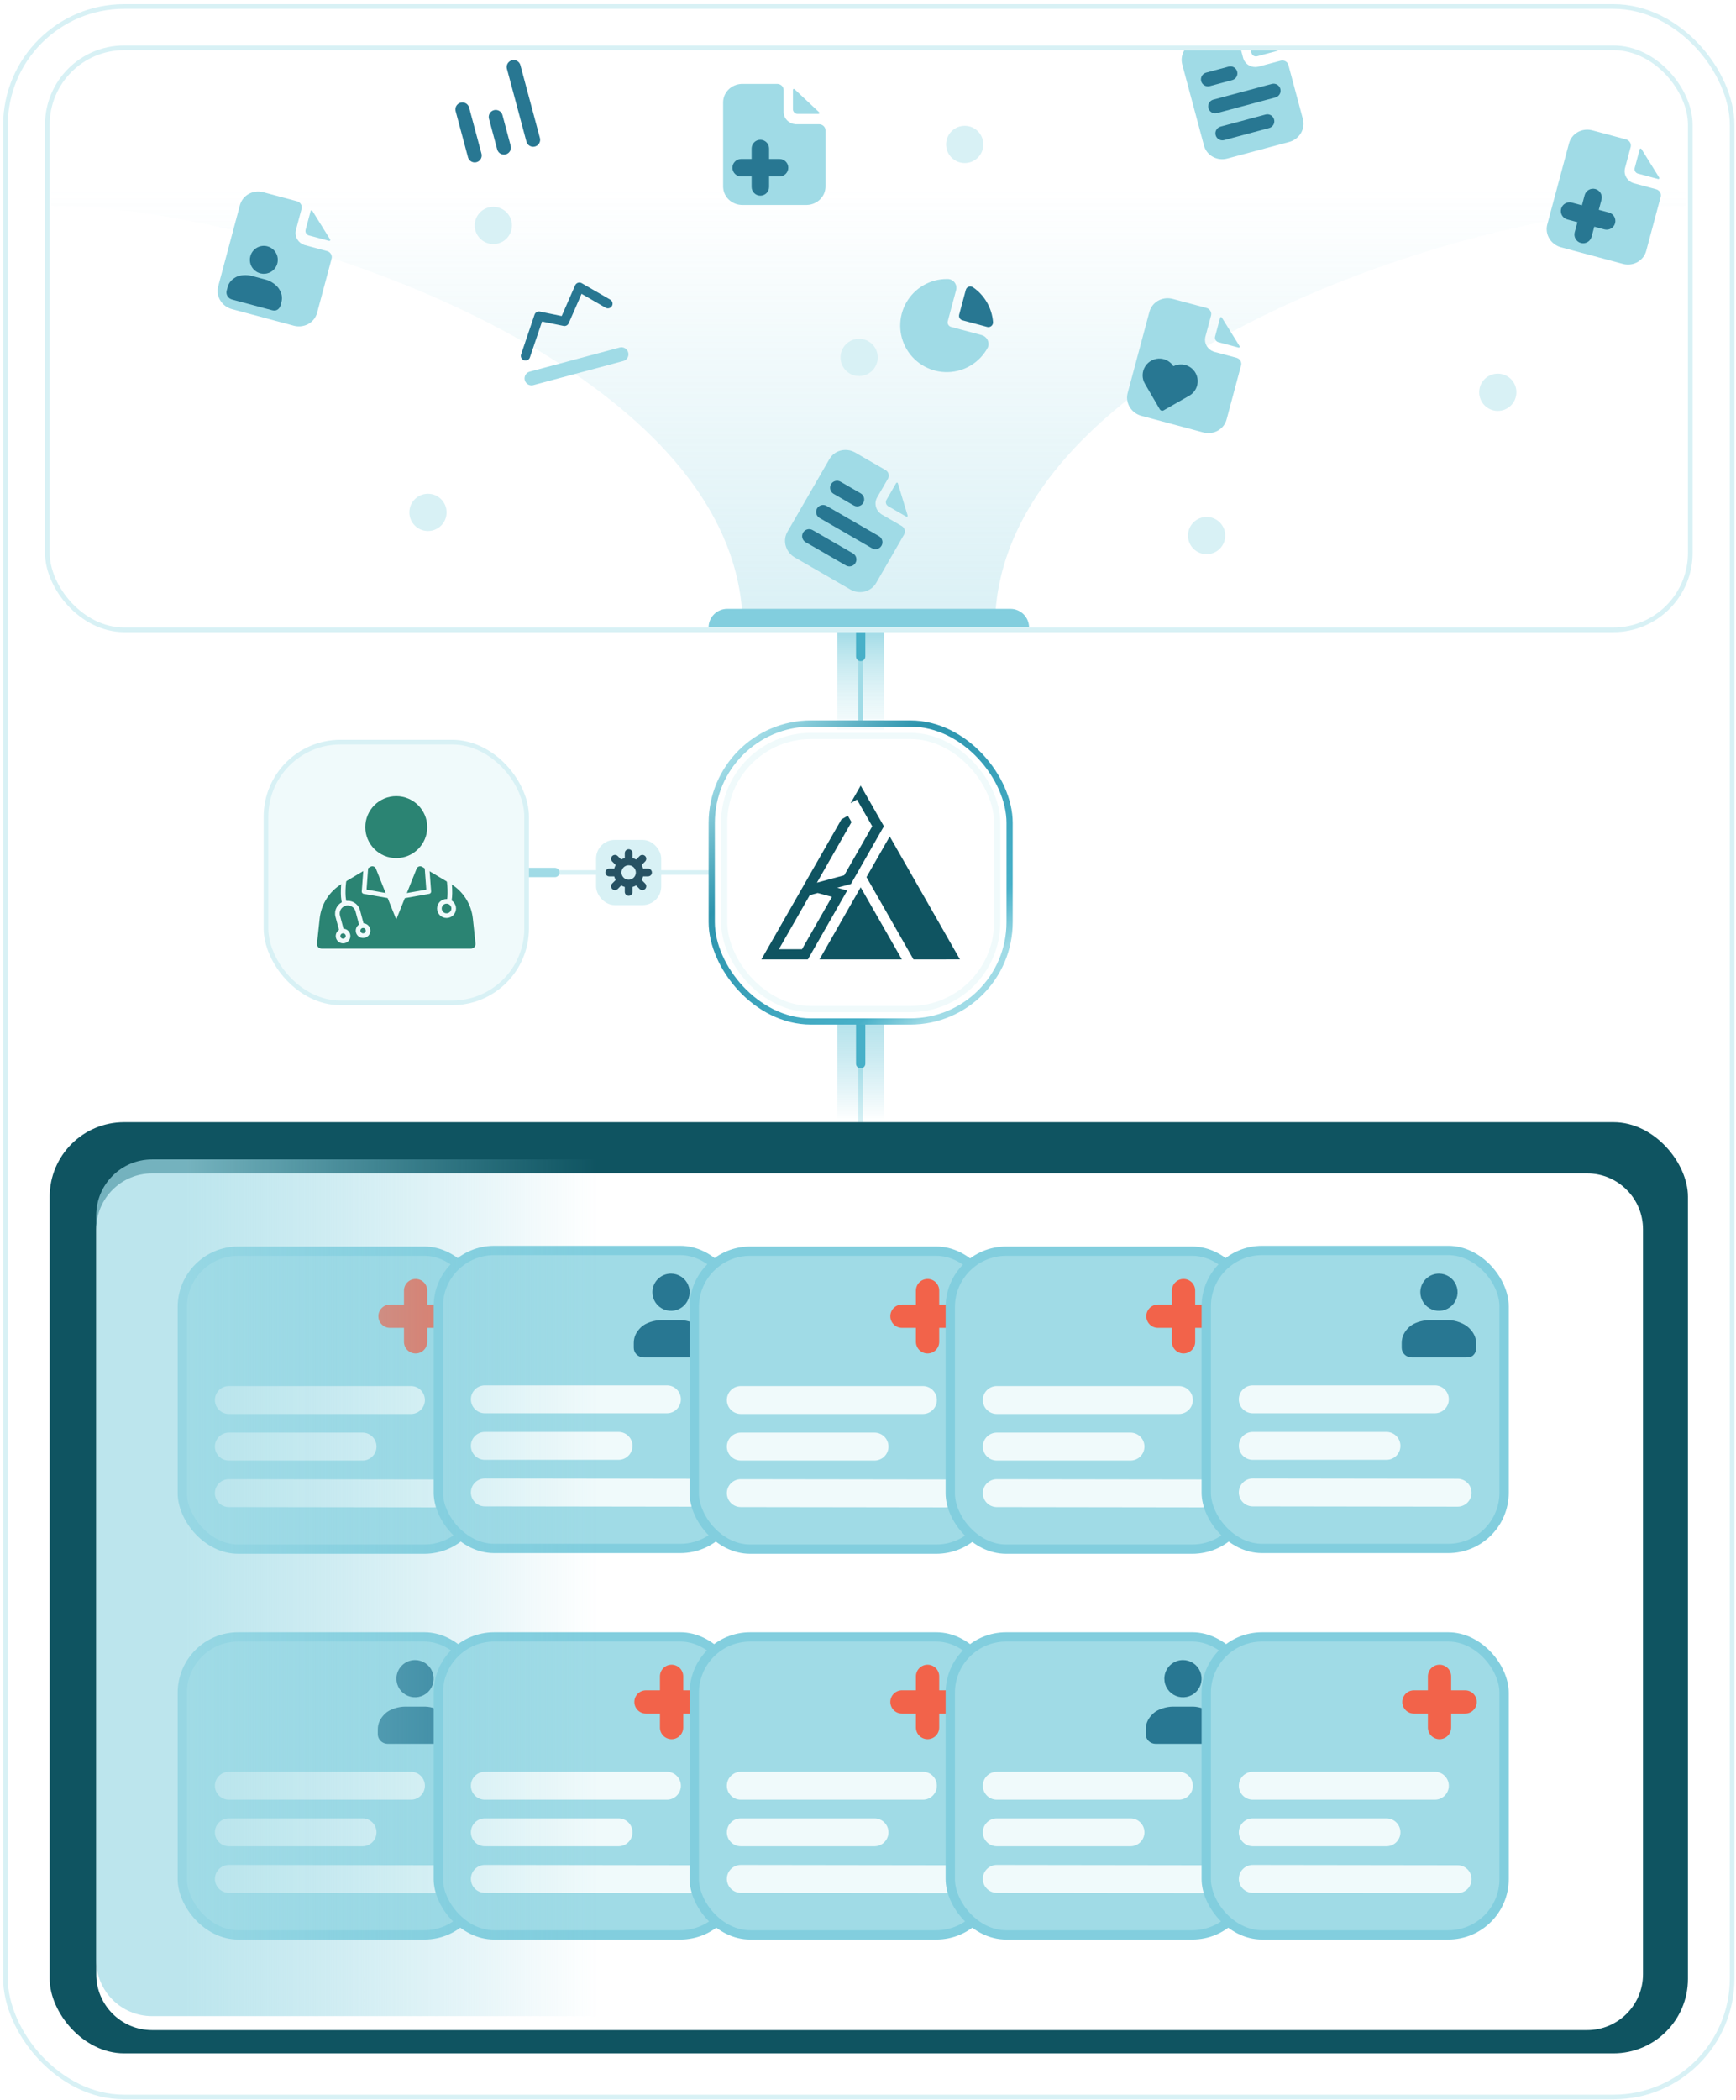 <svg width="373" height="451" viewBox="0 0 373 451" fill="none" xmlns="http://www.w3.org/2000/svg">
<rect x="1.175" y="1.394" width="371" height="449" rx="25.5" fill="white"/>
<rect x="1.175" y="1.394" width="371" height="449" rx="25.5" stroke="#D8F1F5"/>
<path d="M179.925 219.394H189.925V240.68H179.925V219.394Z" fill="url(#paint0_linear_2208_3941)"/>
<path d="M184.925 228.463L184.925 241.058" stroke="url(#paint1_linear_2208_3941)"/>
<path d="M183.925 228.463C183.925 229.016 184.373 229.463 184.925 229.463C185.477 229.463 185.925 229.016 185.925 228.463H184.925H183.925ZM184.925 219.394H183.925V228.463H184.925H185.925V219.394H184.925Z" fill="#48B0C8"/>
<path d="M179.925 135.299H189.925V156.769H179.925V135.299Z" fill="url(#paint2_linear_2208_3941)"/>
<path d="M184.925 155.702L184.925 136.71" stroke="#A0DBE6"/>
<path d="M183.925 140.993C183.925 141.545 184.373 141.993 184.925 141.993C185.477 141.993 185.925 141.545 185.925 140.993H184.925H183.925ZM184.925 135.299H183.925V140.993H184.925H185.925V135.299H184.925Z" fill="#48B0C8"/>
<path d="M113.227 187.394H152.925" stroke="#D8F1F5" stroke-linejoin="round"/>
<path d="M119.227 188.394C119.779 188.394 120.227 187.946 120.227 187.394C120.227 186.842 119.779 186.394 119.227 186.394V187.394V188.394ZM113.227 187.394V188.394H119.227V187.394V186.394H113.227V187.394Z" fill="#A0DBE6"/>
<rect x="128.075" y="180.394" width="14" height="14" rx="4" fill="#D8F1F5"/>
<path fill-rule="evenodd" clip-rule="evenodd" d="M135.076 182.394C135.536 182.395 135.91 182.768 135.91 183.227V184.293C136.179 184.365 136.437 184.473 136.678 184.612L137.432 183.858C137.757 183.533 138.286 183.534 138.612 183.859C138.936 184.184 138.937 184.712 138.612 185.037L137.858 185.791C137.997 186.033 138.103 186.291 138.175 186.56H139.243C139.703 186.56 140.075 186.936 140.075 187.395C140.074 187.855 139.701 188.227 139.242 188.227H138.177C138.105 188.497 137.997 188.754 137.858 188.996L138.612 189.751C138.937 190.076 138.937 190.605 138.612 190.931C138.286 191.255 137.759 191.255 137.433 190.931L136.678 190.175C136.436 190.314 136.179 190.422 135.91 190.494V191.561C135.91 192.021 135.536 192.394 135.076 192.394C134.616 192.394 134.242 192.021 134.242 191.561V190.494C133.972 190.422 133.714 190.315 133.472 190.175L132.72 190.931C132.395 191.255 131.867 191.255 131.541 190.931C131.216 190.605 131.215 190.076 131.54 189.751L132.293 188.996C132.154 188.754 132.047 188.497 131.975 188.227H130.909C130.449 188.227 130.076 187.854 130.075 187.394C130.076 186.934 130.45 186.56 130.91 186.56H131.975C132.047 186.29 132.155 186.033 132.294 185.791L131.54 185.037C131.215 184.712 131.215 184.184 131.54 183.859C131.865 183.534 132.394 183.533 132.72 183.858L133.472 184.612C133.714 184.472 133.972 184.365 134.242 184.293V183.227C134.242 182.767 134.616 182.394 135.076 182.394ZM135.075 185.847C134.665 185.847 134.272 186.01 133.981 186.3C133.691 186.591 133.528 186.984 133.528 187.394C133.528 187.804 133.691 188.198 133.981 188.488C134.272 188.778 134.665 188.941 135.075 188.941C135.486 188.941 135.879 188.778 136.169 188.488C136.459 188.198 136.623 187.805 136.623 187.394C136.623 186.984 136.459 186.591 136.169 186.3C135.879 186.01 135.485 185.847 135.075 185.847Z" fill="#275263"/>
<g clip-path="url(#clip0_2208_3941)">
<rect x="10.675" y="241.019" width="352" height="200" rx="16" fill="#0F5461"/>
<g filter="url(#filter0_d_2208_3941)">
<path d="M20.675 261.019C20.675 254.392 26.047 249.019 32.675 249.019H341.019C347.646 249.019 353.019 254.392 353.019 261.019V421.019C353.019 427.647 347.646 433.019 341.019 433.019H32.675C26.047 433.019 20.675 427.647 20.675 421.019V261.019Z" fill="white"/>
</g>
<rect x="39.175" y="268.722" width="64" height="64" rx="12" fill="#A0DBE6"/>
<rect x="39.175" y="268.722" width="64" height="64" rx="12" stroke="#82CEDE" stroke-width="2"/>
<path d="M89.298 274.692C90.679 274.692 91.798 275.811 91.798 277.192V280.192H94.798C96.179 280.192 97.298 281.311 97.298 282.692C97.298 284.072 96.179 285.192 94.798 285.192H91.798V288.192C91.798 289.572 90.679 290.692 89.298 290.692C87.917 290.692 86.798 289.572 86.798 288.192V285.192H83.798C82.417 285.192 81.298 284.072 81.298 282.692C81.298 281.311 82.417 280.192 83.798 280.192H86.798V277.192C86.798 275.811 87.917 274.692 89.298 274.692Z" fill="#F2634A"/>
<path d="M88.297 297.692C89.954 297.692 91.297 299.035 91.297 300.692C91.297 302.349 89.954 303.692 88.297 303.692L49.175 303.692C47.518 303.692 46.175 302.349 46.175 300.692C46.175 299.035 47.518 297.692 49.175 297.692L88.297 297.692Z" fill="#F0FAFB"/>
<path d="M77.898 307.692C79.555 307.692 80.898 309.035 80.898 310.692C80.898 312.349 79.555 313.692 77.898 313.692L49.175 313.692C47.518 313.692 46.175 312.348 46.175 310.692C46.175 309.035 47.518 307.692 49.175 307.692L77.898 307.692Z" fill="#F0FAFB"/>
<path d="M93.181 317.753C94.838 317.753 96.181 319.096 96.181 320.753C96.181 322.41 94.838 323.753 93.181 323.753L49.175 323.692C47.518 323.692 46.175 322.348 46.175 320.692C46.175 319.035 47.518 317.692 49.175 317.692L93.181 317.753Z" fill="#F0FAFB"/>
<rect x="94.175" y="268.573" width="64" height="64" rx="12" fill="#A0DBE6"/>
<rect x="94.175" y="268.573" width="64" height="64" rx="12" stroke="#82CEDE" stroke-width="2"/>
<path d="M146.308 283.542C147.722 283.542 149.612 284.225 150.612 285.193C151.612 286.16 152.175 287.215 152.175 288.583V289.616C152.175 290.164 151.95 290.688 151.55 291.075C151.15 291.462 150.608 291.542 150.042 291.542H138.308C137.742 291.542 137.2 291.324 136.8 290.937C136.4 290.55 136.175 290.025 136.175 289.478V288.444C136.175 287.076 136.737 286.022 137.737 285.054C138.738 284.086 140.628 283.542 142.042 283.542H146.308Z" fill="#287792"/>
<path d="M144.175 273.542C144.966 273.542 145.74 273.776 146.397 274.216C147.055 274.655 147.567 275.28 147.87 276.011C148.173 276.742 148.253 277.547 148.099 278.323C147.944 279.099 147.562 279.811 147.003 280.37C146.444 280.929 145.732 281.312 144.956 281.466C144.18 281.62 143.374 281.54 142.644 281.237C141.913 280.935 141.288 280.422 140.849 279.765C140.409 279.107 140.175 278.333 140.175 277.542L140.179 277.368C140.224 276.339 140.665 275.366 141.409 274.653C142.154 273.941 143.144 273.542 144.175 273.542Z" fill="#287792"/>
<path d="M143.297 297.542C144.954 297.542 146.297 298.885 146.297 300.542C146.297 302.199 144.954 303.542 143.297 303.542L104.175 303.542C102.518 303.542 101.174 302.199 101.174 300.542C101.174 298.885 102.518 297.542 104.175 297.542L143.297 297.542Z" fill="#F0FAFB"/>
<path d="M132.898 307.542C134.555 307.542 135.898 308.885 135.898 310.542C135.898 312.199 134.555 313.542 132.898 313.542L104.175 313.542C102.518 313.542 101.175 312.199 101.175 310.542C101.175 308.885 102.518 307.542 104.175 307.542L132.898 307.542Z" fill="#F0FAFB"/>
<path d="M148.181 317.603C149.838 317.603 151.181 318.947 151.181 320.603C151.181 322.26 149.838 323.603 148.181 323.603L104.175 323.542C102.518 323.542 101.175 322.199 101.175 320.542C101.175 318.885 102.518 317.542 104.175 317.542L148.181 317.603Z" fill="#F0FAFB"/>
<rect x="149.175" y="268.722" width="64" height="64" rx="12" fill="#A0DBE6"/>
<rect x="149.175" y="268.722" width="64" height="64" rx="12" stroke="#82CEDE" stroke-width="2"/>
<path d="M199.298 274.692C200.679 274.692 201.798 275.811 201.798 277.192V280.192H204.798C206.179 280.192 207.298 281.311 207.298 282.692C207.298 284.072 206.179 285.192 204.798 285.192H201.798V288.192C201.798 289.572 200.679 290.692 199.298 290.692C197.917 290.692 196.798 289.572 196.798 288.192V285.192H193.798C192.417 285.192 191.298 284.072 191.298 282.692C191.298 281.311 192.417 280.192 193.798 280.192H196.798V277.192C196.798 275.811 197.917 274.692 199.298 274.692Z" fill="#F2634A"/>
<path d="M198.297 297.692C199.954 297.692 201.297 299.035 201.297 300.692C201.297 302.349 199.954 303.692 198.297 303.692L159.175 303.692C157.518 303.692 156.174 302.349 156.174 300.692C156.174 299.035 157.518 297.692 159.175 297.692L198.297 297.692Z" fill="#F0FAFB"/>
<path d="M187.898 307.692C189.555 307.692 190.898 309.035 190.898 310.692C190.898 312.349 189.555 313.692 187.898 313.692L159.175 313.692C157.518 313.692 156.175 312.348 156.175 310.692C156.175 309.035 157.518 307.692 159.175 307.692L187.898 307.692Z" fill="#F0FAFB"/>
<path d="M203.181 317.753C204.838 317.753 206.181 319.096 206.181 320.753C206.181 322.41 204.838 323.753 203.181 323.753L159.175 323.692C157.518 323.692 156.175 322.348 156.175 320.692C156.175 319.035 157.518 317.692 159.175 317.692L203.181 317.753Z" fill="#F0FAFB"/>
<g clip-path="url(#clip1_2208_3941)">
<rect x="204.175" y="268.722" width="64" height="64" rx="12" fill="#A0DBE6"/>
<path d="M254.298 274.692C255.679 274.692 256.798 275.811 256.798 277.192V280.192H259.798C261.179 280.192 262.298 281.311 262.298 282.692C262.298 284.072 261.179 285.192 259.798 285.192H256.798V288.192C256.798 289.572 255.679 290.692 254.298 290.692C252.917 290.692 251.798 289.572 251.798 288.192V285.192H248.798C247.417 285.192 246.298 284.072 246.298 282.692C246.298 281.311 247.417 280.192 248.798 280.192H251.798V277.192C251.798 275.811 252.917 274.692 254.298 274.692Z" fill="#F2634A"/>
<path d="M253.297 297.692C254.954 297.692 256.297 299.035 256.297 300.692C256.297 302.349 254.954 303.692 253.297 303.692L214.175 303.692C212.518 303.692 211.174 302.349 211.174 300.692C211.174 299.035 212.518 297.692 214.175 297.692L253.297 297.692Z" fill="#F0FAFB"/>
<path d="M242.898 307.692C244.555 307.692 245.898 309.035 245.898 310.692C245.898 312.349 244.555 313.692 242.898 313.692L214.175 313.692C212.518 313.692 211.175 312.348 211.175 310.692C211.175 309.035 212.518 307.692 214.175 307.692L242.898 307.692Z" fill="#F0FAFB"/>
<path d="M258.181 317.753C259.838 317.753 261.181 319.096 261.181 320.753C261.181 322.41 259.838 323.753 258.181 323.753L214.175 323.692C212.518 323.692 211.175 322.348 211.175 320.692C211.175 319.035 212.518 317.692 214.175 317.692L258.181 317.753Z" fill="#F0FAFB"/>
</g>
<rect x="204.175" y="268.722" width="64" height="64" rx="12" stroke="#82CEDE" stroke-width="2"/>
<rect x="259.175" y="268.573" width="64" height="64" rx="12" fill="#A0DBE6"/>
<rect x="259.175" y="268.573" width="64" height="64" rx="12" stroke="#82CEDE" stroke-width="2"/>
<path d="M311.308 283.542C312.722 283.542 314.612 284.225 315.612 285.193C316.612 286.16 317.175 287.215 317.175 288.583V289.616C317.175 290.164 316.95 290.688 316.55 291.075C316.15 291.462 315.608 291.542 315.042 291.542H303.308C302.742 291.542 302.2 291.324 301.8 290.937C301.4 290.55 301.175 290.025 301.175 289.478V288.444C301.175 287.076 301.737 286.022 302.737 285.054C303.738 284.086 305.628 283.542 307.042 283.542H311.308Z" fill="#287792"/>
<path d="M309.175 273.542C309.966 273.542 310.74 273.776 311.397 274.216C312.055 274.655 312.567 275.28 312.87 276.011C313.173 276.742 313.253 277.547 313.099 278.323C312.944 279.099 312.562 279.811 312.003 280.37C311.444 280.929 310.732 281.312 309.956 281.466C309.18 281.62 308.374 281.54 307.644 281.237C306.913 280.935 306.288 280.422 305.849 279.765C305.409 279.107 305.175 278.333 305.175 277.542L305.179 277.368C305.224 276.339 305.665 275.366 306.409 274.653C307.154 273.941 308.144 273.542 309.175 273.542Z" fill="#287792"/>
<path d="M308.297 297.542C309.954 297.542 311.297 298.885 311.297 300.542C311.297 302.199 309.954 303.542 308.297 303.542L269.175 303.542C267.518 303.542 266.174 302.199 266.174 300.542C266.174 298.885 267.518 297.542 269.175 297.542L308.297 297.542Z" fill="#F0FAFB"/>
<path d="M297.898 307.542C299.555 307.542 300.898 308.885 300.898 310.542C300.898 312.199 299.555 313.542 297.898 313.542L269.175 313.542C267.518 313.542 266.175 312.199 266.175 310.542C266.175 308.885 267.518 307.542 269.175 307.542L297.898 307.542Z" fill="#F0FAFB"/>
<path d="M313.181 317.603C314.838 317.603 316.181 318.947 316.181 320.603C316.181 322.26 314.838 323.603 313.181 323.603L269.175 323.542C267.518 323.542 266.175 322.199 266.175 320.542C266.175 318.885 267.518 317.542 269.175 317.542L313.181 317.603Z" fill="#F0FAFB"/>
<rect x="39.175" y="351.573" width="64" height="64" rx="12" fill="#A0DBE6"/>
<rect x="39.175" y="351.573" width="64" height="64" rx="12" stroke="#82CEDE" stroke-width="2"/>
<path d="M91.308 366.542C92.722 366.542 94.612 367.224 95.612 368.192C96.612 369.16 97.175 370.214 97.175 371.583V372.616C97.175 373.164 96.95 373.688 96.55 374.075C96.15 374.462 95.608 374.542 95.042 374.542H83.308C82.742 374.542 82.2 374.324 81.8 373.937C81.4 373.549 81.175 373.025 81.175 372.478V371.444C81.175 370.076 81.737 369.021 82.737 368.054C83.738 367.086 85.628 366.542 87.042 366.542H91.308Z" fill="#287792"/>
<path d="M89.175 356.542C89.966 356.542 90.74 356.776 91.397 357.216C92.055 357.655 92.567 358.28 92.87 359.011C93.173 359.742 93.253 360.547 93.099 361.323C92.944 362.099 92.562 362.811 92.003 363.37C91.444 363.929 90.732 364.311 89.956 364.466C89.18 364.62 88.374 364.54 87.644 364.237C86.913 363.935 86.288 363.422 85.849 362.765C85.409 362.107 85.175 361.333 85.175 360.542L85.179 360.368C85.224 359.338 85.665 358.366 86.409 357.653C87.154 356.94 88.144 356.542 89.175 356.542Z" fill="#287792"/>
<path d="M88.297 380.542C89.954 380.542 91.297 381.885 91.297 383.542C91.297 385.199 89.954 386.542 88.297 386.542L49.175 386.542C47.518 386.542 46.175 385.199 46.175 383.542C46.175 381.885 47.518 380.542 49.175 380.542L88.297 380.542Z" fill="#F0FAFB"/>
<path d="M77.898 390.542C79.555 390.542 80.898 391.885 80.898 393.542C80.898 395.199 79.555 396.542 77.898 396.542L49.175 396.542C47.518 396.542 46.175 395.199 46.175 393.542C46.175 391.885 47.518 390.542 49.175 390.542L77.898 390.542Z" fill="#F0FAFB"/>
<path d="M93.181 400.603C94.838 400.603 96.181 401.947 96.181 403.603C96.181 405.26 94.838 406.603 93.181 406.603L49.175 406.542C47.518 406.542 46.175 405.199 46.175 403.542C46.175 401.885 47.518 400.542 49.175 400.542L93.181 400.603Z" fill="#F0FAFB"/>
<rect x="94.175" y="351.573" width="64" height="64" rx="12" fill="#A0DBE6"/>
<rect x="94.175" y="351.573" width="64" height="64" rx="12" stroke="#82CEDE" stroke-width="2"/>
<path d="M144.298 357.542C145.679 357.542 146.798 358.661 146.798 360.042V363.042H149.798C151.179 363.042 152.298 364.161 152.298 365.542C152.298 366.923 151.179 368.042 149.798 368.042H146.798V371.042C146.798 372.423 145.679 373.542 144.298 373.542C142.917 373.542 141.798 372.423 141.798 371.042V368.042H138.798C137.417 368.042 136.298 366.923 136.298 365.542C136.298 364.161 137.417 363.042 138.798 363.042H141.798V360.042C141.798 358.661 142.917 357.542 144.298 357.542Z" fill="#F2634A"/>
<path d="M143.297 380.542C144.954 380.542 146.297 381.885 146.297 383.542C146.297 385.199 144.954 386.542 143.297 386.542L104.175 386.542C102.518 386.542 101.174 385.199 101.174 383.542C101.174 381.885 102.518 380.542 104.175 380.542L143.297 380.542Z" fill="#F0FAFB"/>
<path d="M132.898 390.542C134.555 390.542 135.898 391.885 135.898 393.542C135.898 395.199 134.555 396.542 132.898 396.542L104.175 396.542C102.518 396.542 101.175 395.199 101.175 393.542C101.175 391.885 102.518 390.542 104.175 390.542L132.898 390.542Z" fill="#F0FAFB"/>
<path d="M148.181 400.603C149.838 400.603 151.181 401.947 151.181 403.603C151.181 405.26 149.838 406.603 148.181 406.603L104.175 406.542C102.518 406.542 101.175 405.199 101.175 403.542C101.175 401.885 102.518 400.542 104.175 400.542L148.181 400.603Z" fill="#F0FAFB"/>
<rect x="149.175" y="351.573" width="64" height="64" rx="12" fill="#A0DBE6"/>
<rect x="149.175" y="351.573" width="64" height="64" rx="12" stroke="#82CEDE" stroke-width="2"/>
<path d="M199.298 357.542C200.679 357.542 201.798 358.661 201.798 360.042V363.042H204.798C206.179 363.042 207.298 364.161 207.298 365.542C207.298 366.923 206.179 368.042 204.798 368.042H201.798V371.042C201.798 372.423 200.679 373.542 199.298 373.542C197.917 373.542 196.798 372.423 196.798 371.042V368.042H193.798C192.417 368.042 191.298 366.923 191.298 365.542C191.298 364.161 192.417 363.042 193.798 363.042H196.798V360.042C196.798 358.661 197.917 357.542 199.298 357.542Z" fill="#F2634A"/>
<path d="M198.297 380.542C199.954 380.542 201.297 381.885 201.297 383.542C201.297 385.199 199.954 386.542 198.297 386.542L159.175 386.542C157.518 386.542 156.174 385.199 156.174 383.542C156.174 381.885 157.518 380.542 159.175 380.542L198.297 380.542Z" fill="#F0FAFB"/>
<path d="M187.898 390.542C189.555 390.542 190.898 391.885 190.898 393.542C190.898 395.199 189.555 396.542 187.898 396.542L159.175 396.542C157.518 396.542 156.175 395.199 156.175 393.542C156.175 391.885 157.518 390.542 159.175 390.542L187.898 390.542Z" fill="#F0FAFB"/>
<path d="M203.181 400.603C204.838 400.603 206.181 401.947 206.181 403.603C206.181 405.26 204.838 406.603 203.181 406.603L159.175 406.542C157.518 406.542 156.175 405.199 156.175 403.542C156.175 401.885 157.518 400.542 159.175 400.542L203.181 400.603Z" fill="#F0FAFB"/>
<rect x="204.175" y="351.573" width="64" height="64" rx="12" fill="#A0DBE6"/>
<rect x="204.175" y="351.573" width="64" height="64" rx="12" stroke="#82CEDE" stroke-width="2"/>
<path d="M256.308 366.542C257.722 366.542 259.612 367.224 260.612 368.192C261.612 369.16 262.175 370.214 262.175 371.583V372.616C262.175 373.164 261.95 373.688 261.55 374.075C261.15 374.462 260.608 374.542 260.042 374.542H248.308C247.742 374.542 247.2 374.324 246.8 373.937C246.4 373.549 246.175 373.025 246.175 372.478V371.444C246.175 370.076 246.737 369.021 247.737 368.054C248.738 367.086 250.628 366.542 252.042 366.542H256.308Z" fill="#287792"/>
<path d="M254.175 356.542C254.966 356.542 255.74 356.776 256.397 357.216C257.055 357.655 257.567 358.28 257.87 359.011C258.173 359.742 258.253 360.547 258.099 361.323C257.944 362.099 257.562 362.811 257.003 363.37C256.444 363.929 255.732 364.311 254.956 364.466C254.18 364.62 253.374 364.54 252.644 364.237C251.913 363.935 251.288 363.422 250.849 362.765C250.409 362.107 250.175 361.333 250.175 360.542L250.179 360.368C250.224 359.338 250.665 358.366 251.409 357.653C252.154 356.94 253.144 356.542 254.175 356.542Z" fill="#287792"/>
<path d="M253.297 380.542C254.954 380.542 256.297 381.885 256.297 383.542C256.297 385.199 254.954 386.542 253.297 386.542L214.175 386.542C212.518 386.542 211.174 385.199 211.174 383.542C211.174 381.885 212.518 380.542 214.175 380.542L253.297 380.542Z" fill="#F0FAFB"/>
<path d="M242.898 390.542C244.555 390.542 245.898 391.885 245.898 393.542C245.898 395.199 244.555 396.542 242.898 396.542L214.175 396.542C212.518 396.542 211.175 395.199 211.175 393.542C211.175 391.885 212.518 390.542 214.175 390.542L242.898 390.542Z" fill="#F0FAFB"/>
<path d="M258.181 400.603C259.838 400.603 261.181 401.947 261.181 403.603C261.181 405.26 259.838 406.603 258.181 406.603L214.175 406.542C212.518 406.542 211.175 405.199 211.175 403.542C211.175 401.885 212.518 400.542 214.175 400.542L258.181 400.603Z" fill="#F0FAFB"/>
<rect x="259.175" y="351.573" width="64" height="64" rx="12" fill="#A0DBE6"/>
<rect x="259.175" y="351.573" width="64" height="64" rx="12" stroke="#82CEDE" stroke-width="2"/>
<path d="M309.298 357.542C310.679 357.542 311.798 358.661 311.798 360.042V363.042H314.798C316.179 363.042 317.298 364.161 317.298 365.542C317.298 366.923 316.179 368.042 314.798 368.042H311.798V371.042C311.798 372.423 310.679 373.542 309.298 373.542C307.917 373.542 306.798 372.423 306.798 371.042V368.042H303.798C302.417 368.042 301.298 366.923 301.298 365.542C301.298 364.161 302.417 363.042 303.798 363.042H306.798V360.042C306.798 358.661 307.917 357.542 309.298 357.542Z" fill="#F2634A"/>
<path d="M308.297 380.542C309.954 380.542 311.297 381.885 311.297 383.542C311.297 385.199 309.954 386.542 308.297 386.542L269.175 386.542C267.518 386.542 266.174 385.199 266.174 383.542C266.174 381.885 267.518 380.542 269.175 380.542L308.297 380.542Z" fill="#F0FAFB"/>
<path d="M297.898 390.542C299.555 390.542 300.898 391.885 300.898 393.542C300.898 395.199 299.555 396.542 297.898 396.542L269.175 396.542C267.518 396.542 266.175 395.199 266.175 393.542C266.175 391.885 267.518 390.542 269.175 390.542L297.898 390.542Z" fill="#F0FAFB"/>
<path d="M313.181 400.603C314.838 400.603 316.181 401.947 316.181 403.603C316.181 405.26 314.838 406.603 313.181 406.603L269.175 406.542C267.518 406.542 266.175 405.199 266.175 403.542C266.175 401.885 267.518 400.542 269.175 400.542L313.181 400.603Z" fill="#F0FAFB"/>
<path d="M32.675 433.019C26.047 433.019 20.675 427.646 20.675 421.019L20.675 261.019C20.675 254.392 26.047 249.019 32.675 249.019L191.298 249.019L191.298 433.019L32.675 433.019Z" fill="url(#paint3_linear_2208_3941)"/>
</g>
<g clip-path="url(#clip2_2208_3941)">
<path d="M362.413 11.112V44.181C315.644 44.181 213.775 78.184 213.775 134.714H159.575C159.575 78.184 57.706 44.181 10.938 44.181V11.112H362.413Z" fill="url(#paint4_linear_2208_3941)"/>
<g clip-path="url(#clip3_2208_3941)">
<path d="M264.221 6.994L264.379 6.962C264.684 6.916 264.995 6.971 265.26 7.117C265.526 7.264 265.731 7.494 265.843 7.77L265.892 7.917L267.107 12.452L267.165 12.642C267.376 13.238 267.801 13.738 268.365 14.05C268.929 14.363 269.593 14.468 270.238 14.346L270.449 14.298L275.158 13.036L275.315 13.004C275.621 12.958 275.931 13.013 276.197 13.159C276.462 13.306 276.667 13.536 276.779 13.812L276.828 13.959L279.944 25.586C280.206 26.565 280.07 27.611 279.564 28.509C279.057 29.408 278.219 30.092 277.219 30.422L276.987 30.491L263.706 34.05C262.69 34.322 261.612 34.21 260.692 33.737C259.773 33.263 259.082 32.465 258.76 31.504L258.693 31.28L254.02 13.84C253.758 12.861 253.894 11.816 254.4 10.917C254.907 10.018 255.745 9.334 256.745 9.004L256.977 8.935L264.221 6.994Z" fill="#A0DBE6"/>
<path d="M274.497 10.547C274.656 10.633 274.629 10.87 274.454 10.917L270.114 12.08C269.581 12.223 269.032 11.906 268.889 11.373L267.811 7.352C267.765 7.183 267.944 7.041 268.098 7.124L274.497 10.547Z" fill="#A0DBE6"/>
<path d="M273.26 18.031C274.06 17.816 274.883 18.291 275.097 19.091C275.312 19.892 274.837 20.714 274.037 20.929L261.48 24.293C260.679 24.508 259.857 24.033 259.642 23.233C259.428 22.432 259.903 21.61 260.703 21.395L273.26 18.031Z" fill="#287792"/>
<path d="M263.98 14.306C264.78 14.091 265.603 14.566 265.817 15.367C266.031 16.167 265.556 16.989 264.756 17.204L259.927 18.498C259.127 18.712 258.304 18.237 258.09 17.437C257.875 16.637 258.35 15.814 259.15 15.6L263.98 14.306Z" fill="#287792"/>
<path d="M271.915 24.603C272.716 24.388 273.538 24.863 273.752 25.663C273.967 26.464 273.492 27.286 272.692 27.501L263.033 30.089C262.232 30.303 261.41 29.828 261.195 29.028C260.981 28.228 261.456 27.405 262.256 27.191L271.915 24.603Z" fill="#287792"/>
</g>
<g clip-path="url(#clip4_2208_3941)">
<path d="M190.268 100.96L190.402 101.049C190.651 101.233 190.832 101.491 190.916 101.782C191 102.074 190.982 102.382 190.866 102.656L190.796 102.795L188.449 106.86L188.356 107.036C188.083 107.606 188.031 108.26 188.209 108.88C188.386 109.5 188.782 110.044 189.324 110.414L189.507 110.529L193.729 112.966L193.863 113.054C194.112 113.238 194.292 113.497 194.377 113.788C194.461 114.08 194.443 114.387 194.327 114.661L194.257 114.8L188.239 125.225C187.732 126.102 186.897 126.745 185.903 127.023C184.909 127.3 183.833 127.191 182.893 126.717L182.68 126.602L170.773 119.727C169.861 119.201 169.178 118.36 168.863 117.375C168.547 116.39 168.623 115.337 169.076 114.43L169.186 114.225L178.214 98.588C178.721 97.71 179.556 97.067 180.55 96.79C181.544 96.512 182.62 96.621 183.56 97.095L183.773 97.21L190.268 100.96Z" fill="#A0DBE6"/>
<path d="M195.021 110.739C195.074 110.912 194.887 111.061 194.73 110.97L190.838 108.724C190.36 108.448 190.196 107.836 190.472 107.358L192.553 103.752C192.641 103.6 192.867 103.626 192.918 103.794L195.021 110.739Z" fill="#A0DBE6"/>
<path d="M188.855 115.156C189.573 115.571 189.819 116.488 189.404 117.205C188.99 117.923 188.073 118.169 187.355 117.754L176.097 111.254C175.379 110.84 175.134 109.923 175.548 109.205C175.962 108.488 176.879 108.242 177.597 108.656L188.855 115.156Z" fill="#287792"/>
<path d="M184.928 105.96C185.645 106.374 185.891 107.292 185.477 108.009C185.062 108.727 184.145 108.972 183.428 108.558L179.097 106.058C178.38 105.644 178.134 104.727 178.548 104.009C178.963 103.292 179.88 103.046 180.597 103.46L184.928 105.96Z" fill="#287792"/>
<path d="M183.258 118.853C183.975 119.267 184.221 120.184 183.807 120.902C183.392 121.619 182.475 121.865 181.758 121.451L173.097 116.451C172.38 116.036 172.134 115.119 172.548 114.402C172.963 113.684 173.88 113.438 174.597 113.853L183.258 118.853Z" fill="#287792"/>
</g>
<g clip-path="url(#clip5_2208_3941)">
<path d="M349.382 29.941L349.535 29.992C349.823 30.105 350.064 30.308 350.221 30.567C350.377 30.827 350.44 31.129 350.398 31.424L350.368 31.576L349.153 36.11L349.108 36.304C348.992 36.926 349.111 37.571 349.443 38.124C349.775 38.676 350.298 39.099 350.917 39.316L351.124 39.38L355.832 40.642L355.985 40.692C356.273 40.805 356.514 41.008 356.671 41.268C356.828 41.528 356.89 41.83 356.849 42.124L356.818 42.277L353.702 53.904C353.44 54.882 352.8 55.72 351.912 56.245C351.024 56.77 349.955 56.943 348.925 56.729L348.69 56.673L335.408 53.114C334.392 52.842 333.514 52.206 332.955 51.336C332.395 50.467 332.196 49.429 332.398 48.436L332.452 48.209L337.125 30.769C337.387 29.79 338.028 28.953 338.916 28.427C339.804 27.902 340.872 27.729 341.902 27.944L342.138 28L349.382 29.941Z" fill="#A0DBE6"/>
<path d="M342.775 40.594C343.775 40.862 344.369 41.89 344.101 42.89L343.519 45.064L345.692 45.646C346.692 45.914 347.286 46.942 347.018 47.942C346.75 48.943 345.722 49.536 344.721 49.268L342.548 48.686L341.966 50.859C341.698 51.859 340.669 52.453 339.669 52.185C338.669 51.917 338.075 50.889 338.343 49.889L338.926 47.715L336.752 47.133C335.752 46.865 335.159 45.837 335.427 44.837C335.695 43.836 336.723 43.243 337.723 43.511L339.896 44.093L340.479 41.92C340.747 40.919 341.775 40.326 342.775 40.594Z" fill="#287792"/>
<path d="M356.506 38.156C356.601 38.31 356.459 38.502 356.284 38.455L351.944 37.292C351.411 37.149 351.094 36.601 351.237 36.067L352.313 32.045C352.359 31.876 352.584 31.843 352.676 31.992L356.506 38.156Z" fill="#A0DBE6"/>
</g>
<g clip-path="url(#clip6_2208_3941)">
<path d="M166.995 18.023L167.156 18.032C167.463 18.067 167.749 18.2 167.967 18.411C168.186 18.621 168.324 18.896 168.36 19.192L168.37 19.347V24.041L168.377 24.24C168.426 24.87 168.708 25.463 169.172 25.911C169.635 26.358 170.25 26.632 170.904 26.681L171.12 26.689H175.995L176.156 26.698C176.463 26.733 176.749 26.867 176.967 27.077C177.186 27.288 177.324 27.563 177.36 27.858L177.37 28.013V40.05C177.37 41.064 176.968 42.038 176.246 42.776C175.525 43.513 174.537 43.956 173.487 44.016L173.245 44.023H159.495C158.443 44.023 157.431 43.636 156.665 42.94C155.899 42.245 155.439 41.295 155.377 40.283L155.37 40.05L155.37 21.995C155.37 20.982 155.772 20.007 156.494 19.27C157.216 18.532 158.203 18.089 159.253 18.029L159.495 18.023H166.995Z" fill="#A0DBE6"/>
<path d="M163.37 30.023C164.406 30.023 165.245 30.862 165.245 31.898V34.148H167.495C168.531 34.148 169.37 34.987 169.37 36.023C169.37 37.058 168.531 37.898 167.495 37.898H165.245V40.148C165.245 41.183 164.406 42.023 163.37 42.023C162.335 42.023 161.495 41.183 161.495 40.148V37.898H159.245C158.21 37.898 157.37 37.058 157.37 36.023C157.37 34.987 158.21 34.148 159.245 34.148H161.495V31.898C161.495 30.862 162.335 30.023 163.37 30.023Z" fill="#287792"/>
<path d="M176.001 24.114C176.133 24.238 176.046 24.46 175.864 24.46H171.371C170.819 24.46 170.371 24.012 170.371 23.46L170.37 19.297C170.37 19.122 170.579 19.031 170.707 19.151L176.001 24.114Z" fill="#A0DBE6"/>
</g>
<g clip-path="url(#clip7_2208_3941)">
<path d="M259.223 66.141L259.376 66.192C259.663 66.305 259.905 66.508 260.062 66.768C260.218 67.028 260.281 67.329 260.239 67.624L260.208 67.776L258.993 72.311L258.949 72.504C258.833 73.126 258.952 73.772 259.284 74.324C259.616 74.877 260.138 75.3 260.758 75.517L260.964 75.58L265.673 76.842L265.826 76.893C266.114 77.006 266.355 77.209 266.512 77.469C266.668 77.728 266.731 78.03 266.69 78.325L266.659 78.477L263.543 90.104C263.281 91.083 262.64 91.92 261.752 92.445C260.864 92.971 259.796 93.144 258.766 92.929L258.531 92.873L245.249 89.314C244.233 89.042 243.355 88.406 242.796 87.537C242.236 86.667 242.037 85.63 242.239 84.637L242.293 84.41L246.966 66.97C247.228 65.991 247.869 65.153 248.757 64.628C249.645 64.103 250.713 63.93 251.743 64.144L251.979 64.2L259.223 66.141Z" fill="#A0DBE6"/>
<path d="M249.44 77.032C249.976 77.082 250.494 77.251 250.956 77.528C251.418 77.805 251.812 78.182 252.108 78.631L252.125 78.656L252.149 78.644C252.608 78.418 253.11 78.292 253.621 78.275C254.132 78.257 254.641 78.349 255.114 78.545L255.251 78.604C255.84 78.876 256.345 79.302 256.712 79.838C257.078 80.373 257.293 80.998 257.334 81.646C257.374 82.293 257.239 82.94 256.942 83.517C256.645 84.094 256.197 84.58 255.647 84.923L255.514 85.003L255.479 85.019L250.018 88.137C249.892 88.209 249.744 88.233 249.602 88.204C249.46 88.175 249.333 88.096 249.245 87.981L249.203 87.919L246.015 82.456C245.675 81.885 245.499 81.232 245.508 80.568C245.517 79.904 245.709 79.255 246.063 78.693C246.418 78.132 246.921 77.679 247.517 77.386C248.113 77.093 248.779 76.97 249.44 77.032Z" fill="#287792"/>
<path d="M266.346 74.356C266.442 74.51 266.3 74.702 266.125 74.655L261.785 73.492C261.251 73.349 260.935 72.801 261.078 72.268L262.154 68.246C262.199 68.077 262.425 68.043 262.517 68.192L266.346 74.356Z" fill="#A0DBE6"/>
</g>
<g clip-path="url(#clip8_2208_3941)">
<path d="M63.813 43.223L63.966 43.274C64.253 43.387 64.495 43.59 64.651 43.85C64.808 44.109 64.871 44.411 64.829 44.706L64.798 44.858L63.583 49.393L63.538 49.586C63.423 50.208 63.542 50.853 63.873 51.406C64.205 51.958 64.728 52.382 65.348 52.599L65.554 52.662L70.263 53.924L70.416 53.975C70.704 54.088 70.945 54.291 71.102 54.55C71.258 54.81 71.321 55.112 71.279 55.407L71.249 55.559L68.133 67.186C67.871 68.164 67.23 69.002 66.342 69.527C65.454 70.052 64.386 70.226 63.356 70.011L63.121 69.955L49.839 66.396C48.823 66.124 47.945 65.488 47.386 64.618C46.826 63.749 46.627 62.712 46.829 61.719L46.883 61.492L51.556 44.051C51.818 43.073 52.459 42.235 53.347 41.71C54.235 41.184 55.303 41.011 56.333 41.226L56.568 41.282L63.813 43.223Z" fill="#A0DBE6"/>
<path d="M57.198 60.086C58.222 60.36 59.459 61.221 59.996 62.116C60.533 63.012 60.735 63.885 60.47 64.877L60.269 65.625C60.163 66.022 59.898 66.358 59.533 66.561C59.168 66.764 58.759 66.716 58.349 66.606L49.849 64.328C49.44 64.219 49.089 63.956 48.874 63.598C48.66 63.24 48.599 62.815 48.705 62.418L48.905 61.671C49.171 60.679 49.783 60.024 50.696 59.517C51.608 59.01 53.083 58.983 54.108 59.258L57.198 60.086ZM57.465 52.91C58.038 53.064 58.553 53.384 58.944 53.83C59.335 54.276 59.585 54.828 59.662 55.416C59.74 56.004 59.641 56.602 59.379 57.135C59.116 57.667 58.702 58.109 58.188 58.406C57.674 58.703 57.084 58.84 56.492 58.801C55.9 58.763 55.332 58.549 54.861 58.188C54.391 57.827 54.038 57.334 53.847 56.773C53.657 56.211 53.637 55.605 53.79 55.032L53.827 54.907C54.059 54.169 54.568 53.55 55.245 53.178C55.923 52.806 56.718 52.71 57.465 52.91Z" fill="#287792"/>
<path d="M70.936 51.438C71.032 51.592 70.89 51.784 70.715 51.737L66.375 50.574C65.841 50.431 65.525 49.883 65.668 49.349L66.744 45.328C66.789 45.158 67.015 45.125 67.107 45.274L70.936 51.438Z" fill="#A0DBE6"/>
</g>
<circle cx="106" cy="48.421" r="4" fill="#D8F1F5"/>
<circle cx="207.281" cy="31.022" r="4" fill="#D8F1F5"/>
<circle cx="321.818" cy="84.252" r="4" fill="#D8F1F5"/>
<circle cx="259.255" cy="115.029" r="4" fill="#D8F1F5"/>
<circle cx="184.592" cy="76.769" r="4" fill="#D8F1F5"/>
<circle cx="91.955" cy="110.05" r="4" fill="#D8F1F5"/>
<path d="M203.873 59.941C204.347 60.01 204.777 60.255 205.078 60.628C205.379 61.001 205.528 61.473 205.495 61.951L205.476 62.119L205.454 62.221L203.642 68.982C203.579 69.219 203.604 69.47 203.714 69.689C203.824 69.908 204.01 70.079 204.238 70.17L204.349 70.207L210.917 71.967C211.43 72.104 211.867 72.439 212.132 72.899C212.397 73.358 212.469 73.904 212.332 74.416C212.312 74.49 212.284 74.561 212.248 74.628C211.414 76.192 210.18 77.507 208.672 78.437C207.163 79.368 205.434 79.88 203.662 79.923C201.89 79.965 200.139 79.536 198.588 78.679C197.036 77.822 195.74 76.568 194.833 75.046C193.925 73.523 193.439 71.787 193.423 70.015C193.407 68.242 193.863 66.498 194.743 64.959C195.623 63.421 196.897 62.144 198.433 61.26C199.969 60.375 201.712 59.915 203.485 59.926L203.763 59.931L203.874 59.94L203.873 59.941Z" fill="#A0DBE6"/>
<path d="M207.515 62.255L206.091 67.568C206.022 67.824 206.058 68.097 206.191 68.327C206.324 68.556 206.542 68.724 206.798 68.793L212.111 70.216C212.265 70.258 212.427 70.261 212.583 70.227C212.74 70.193 212.885 70.122 213.008 70.02C213.131 69.918 213.228 69.787 213.29 69.64C213.352 69.493 213.379 69.333 213.366 69.174C213.252 67.683 212.804 66.236 212.056 64.941C211.309 63.646 210.28 62.535 209.046 61.69C208.914 61.599 208.763 61.541 208.604 61.522C208.445 61.502 208.284 61.521 208.134 61.576C207.984 61.632 207.849 61.722 207.742 61.84C207.634 61.959 207.556 62.101 207.515 62.255Z" fill="#287792"/>
<path d="M102 33.387L99.351 23.5" stroke="#287792" stroke-width="3" stroke-linecap="round" stroke-linejoin="round"/>
<path d="M108.278 31.705L106.512 25.113" stroke="#287792" stroke-width="3" stroke-linecap="round" stroke-linejoin="round"/>
<path d="M114.556 30.022L110.369 14.396" stroke="#287792" stroke-width="3" stroke-linecap="round" stroke-linejoin="round"/>
<path d="M114.206 81.267L133.525 76.091" stroke="#A0DBE6" stroke-width="3" stroke-linecap="round" stroke-linejoin="round"/>
<path d="M112.912 76.437L115.8 67.899L121.277 69.019L124.489 61.688L130.613 65.224" stroke="#287792" stroke-width="2" stroke-linecap="round" stroke-linejoin="round"/>
<path d="M152.245 134.769C152.245 132.56 154.036 130.769 156.245 130.769H217.105C219.314 130.769 221.105 132.56 221.105 134.769H152.245Z" fill="#82CEDE"/>
</g>
<rect x="10.175" y="10.269" width="353" height="125" rx="16.5" stroke="#D8F1F5"/>
<rect x="155.592" y="158.061" width="58.667" height="58.667" rx="18.667" fill="white"/>
<rect x="155.592" y="158.061" width="58.667" height="58.667" rx="18.667" stroke="#F0FAFB" stroke-width="1.333"/>
<path fill-rule="evenodd" clip-rule="evenodd" d="M179.866 190.665L182.038 191.253L180.919 193.211L174.825 203.877L173.577 206.061H163.592L164.84 203.877L171.021 193.059L172.272 190.87L172.55 190.384L173.391 188.912L180.787 175.992L182.165 175.188L182.954 176.569L175.564 189.5L175.518 189.581L175.689 189.534L181.394 187.99L183.67 184.006L187.409 177.464L184.13 171.727L182.752 172.53L184.925 168.728L189.918 177.464L184.925 186.202L184.363 187.186L182.834 189.861L179.866 190.665ZM175.689 191.795L173.99 192.256L167.349 203.877H172.316L178.746 192.623L175.689 191.795ZM191.166 179.649L193.985 184.581L195.104 186.539L205.01 203.877L206.258 206.06L196.273 206.061L195.025 203.877L190.397 195.778L188.869 193.102L186.456 188.88L186.173 188.386L187.316 186.387L191.166 179.649ZM183.081 193.797L184.2 191.839L184.925 190.57L185.915 192.303L187.444 194.978L192.529 203.877L193.777 206.061H176.073L177.321 203.877L183.081 193.797Z" fill="#0F5461"/>
<rect x="152.925" y="155.394" width="64" height="64" rx="21.333" stroke="url(#paint5_linear_2208_3941)" stroke-width="1.333"/>
<rect x="57.151" y="159.394" width="56" height="56" rx="16" fill="#F0FAFB"/>
<rect x="57.151" y="159.394" width="56" height="56" rx="16" stroke="#D8F1F5"/>
<path d="M68.688 197.267L68.112 202.641C68.048 203.232 68.512 203.748 69.106 203.748H101.179C101.773 203.748 102.237 203.232 102.173 202.641L101.597 197.267C101.266 194.171 99.496 191.411 96.82 189.818L90.704 186.176C90.269 185.917 89.705 186.108 89.516 186.578L85.142 197.489L80.769 186.578C80.58 186.108 80.016 185.917 79.581 186.176L73.465 189.818C70.789 191.411 69.019 194.171 68.688 197.267Z" fill="#2B8473"/>
<path d="M78.637 185.918L78.227 191.483L84.048 192.509" stroke="#F0FAFB" stroke-linejoin="round"/>
<path d="M91.719 185.918L92.13 191.483L86.308 192.509" stroke="#F0FAFB" stroke-linejoin="round"/>
<circle cx="85.143" cy="177.648" r="6.654" fill="#2B8473"/>
<circle cx="73.709" cy="201.037" r="1.074" transform="rotate(-15 73.709 201.037)" stroke="#F0FAFB"/>
<circle cx="78.013" cy="199.884" r="1.074" transform="rotate(-15 78.013 199.884)" stroke="#F0FAFB"/>
<path d="M77.735 198.847L76.872 195.624C76.553 194.436 75.332 193.73 74.143 194.049V194.049C72.955 194.367 72.249 195.589 72.568 196.778L73.431 200" stroke="#F0FAFB"/>
<path d="M96.391 188.571C96.6 189.428 96.893 192.508 96.391 193.964" stroke="#F0FAFB"/>
<circle cx="95.947" cy="195.125" r="1.538" stroke="#F0FAFB"/>
<path d="M74.013 188.571C73.803 189.428 73.51 192.508 74.013 193.964" stroke="#F0FAFB"/>
<defs>
<filter id="filter0_d_2208_3941" x="15.675" y="247.019" width="342.344" height="194" filterUnits="userSpaceOnUse" color-interpolation-filters="sRGB">
<feFlood flood-opacity="0" result="BackgroundImageFix"/>
<feColorMatrix in="SourceAlpha" type="matrix" values="0 0 0 0 0 0 0 0 0 0 0 0 0 0 0 0 0 0 127 0" result="hardAlpha"/>
<feOffset dy="3"/>
<feGaussianBlur stdDeviation="2.5"/>
<feComposite in2="hardAlpha" operator="out"/>
<feColorMatrix type="matrix" values="0 0 0 0 0.282 0 0 0 0 0.69 0 0 0 0 0.784 0 0 0 0.25 0"/>
<feBlend mode="normal" in2="BackgroundImageFix" result="effect1_dropShadow_2208_3941"/>
<feBlend mode="normal" in="SourceGraphic" in2="effect1_dropShadow_2208_3941" result="shape"/>
</filter>
<linearGradient id="paint0_linear_2208_3941" x1="184.925" y1="211.394" x2="184.925" y2="240.68" gradientUnits="userSpaceOnUse">
<stop stop-color="#A0DBE6"/>
<stop offset="1" stop-color="#82CEDE" stop-opacity="0"/>
</linearGradient>
<linearGradient id="paint1_linear_2208_3941" x1="-1.29599e+06" y1="228.131" x2="-1.29599e+06" y2="241.201" gradientUnits="userSpaceOnUse">
<stop stop-color="#A0DBE6"/>
<stop offset="1" stop-color="#D8F1F5"/>
</linearGradient>
<linearGradient id="paint2_linear_2208_3941" x1="184.925" y1="135.299" x2="184.925" y2="163.769" gradientUnits="userSpaceOnUse">
<stop stop-color="#A0DBE6"/>
<stop offset="1" stop-color="#F0FAFB" stop-opacity="0"/>
</linearGradient>
<linearGradient id="paint3_linear_2208_3941" x1="40.22" y1="341.019" x2="128.392" y2="341.019" gradientUnits="userSpaceOnUse">
<stop stop-color="#A0DBE6" stop-opacity="0.7"/>
<stop offset="1" stop-color="#82CEDE" stop-opacity="0"/>
</linearGradient>
<linearGradient id="paint4_linear_2208_3941" x1="274.544" y1="40.656" x2="274.544" y2="198.511" gradientUnits="userSpaceOnUse">
<stop stop-color="#82CEDE" stop-opacity="0"/>
<stop offset="1" stop-color="#82CEDE" stop-opacity="0.5"/>
</linearGradient>
<linearGradient id="paint5_linear_2208_3941" x1="158.925" y1="160.727" x2="206.258" y2="212.727" gradientUnits="userSpaceOnUse">
<stop offset="0.013" stop-color="#A0DBE6"/>
<stop offset="0.314" stop-color="#2D94AD"/>
<stop offset="0.867" stop-color="#48B0C8"/>
<stop offset="1" stop-color="#A0DBE6"/>
</linearGradient>
<clipPath id="clip0_2208_3941">
<rect x="10.675" y="241.019" width="352" height="200" rx="16" fill="white"/>
</clipPath>
<clipPath id="clip1_2208_3941">
<rect x="204.175" y="268.722" width="64" height="64" rx="12" fill="white"/>
</clipPath>
<clipPath id="clip2_2208_3941">
<rect x="10.675" y="10.769" width="352" height="124" rx="16" fill="white"/>
</clipPath>
<clipPath id="clip3_2208_3941">
<rect width="32" height="32" fill="white" transform="translate(247.386 8.399) rotate(-15)"/>
</clipPath>
<clipPath id="clip4_2208_3941">
<rect width="32" height="32" fill="white" transform="translate(177.37 90.05) rotate(30)"/>
</clipPath>
<clipPath id="clip5_2208_3941">
<rect width="32" height="32" fill="white" transform="translate(334.101 22.74) rotate(15)"/>
</clipPath>
<clipPath id="clip6_2208_3941">
<rect width="32" height="32" fill="white" transform="translate(150.37 15.023)"/>
</clipPath>
<clipPath id="clip7_2208_3941">
<rect width="32" height="32" fill="white" transform="translate(243.941 58.941) rotate(15)"/>
</clipPath>
<clipPath id="clip8_2208_3941">
<rect width="32" height="32" fill="white" transform="translate(48.531 36.023) rotate(15)"/>
</clipPath>
</defs>
</svg>
